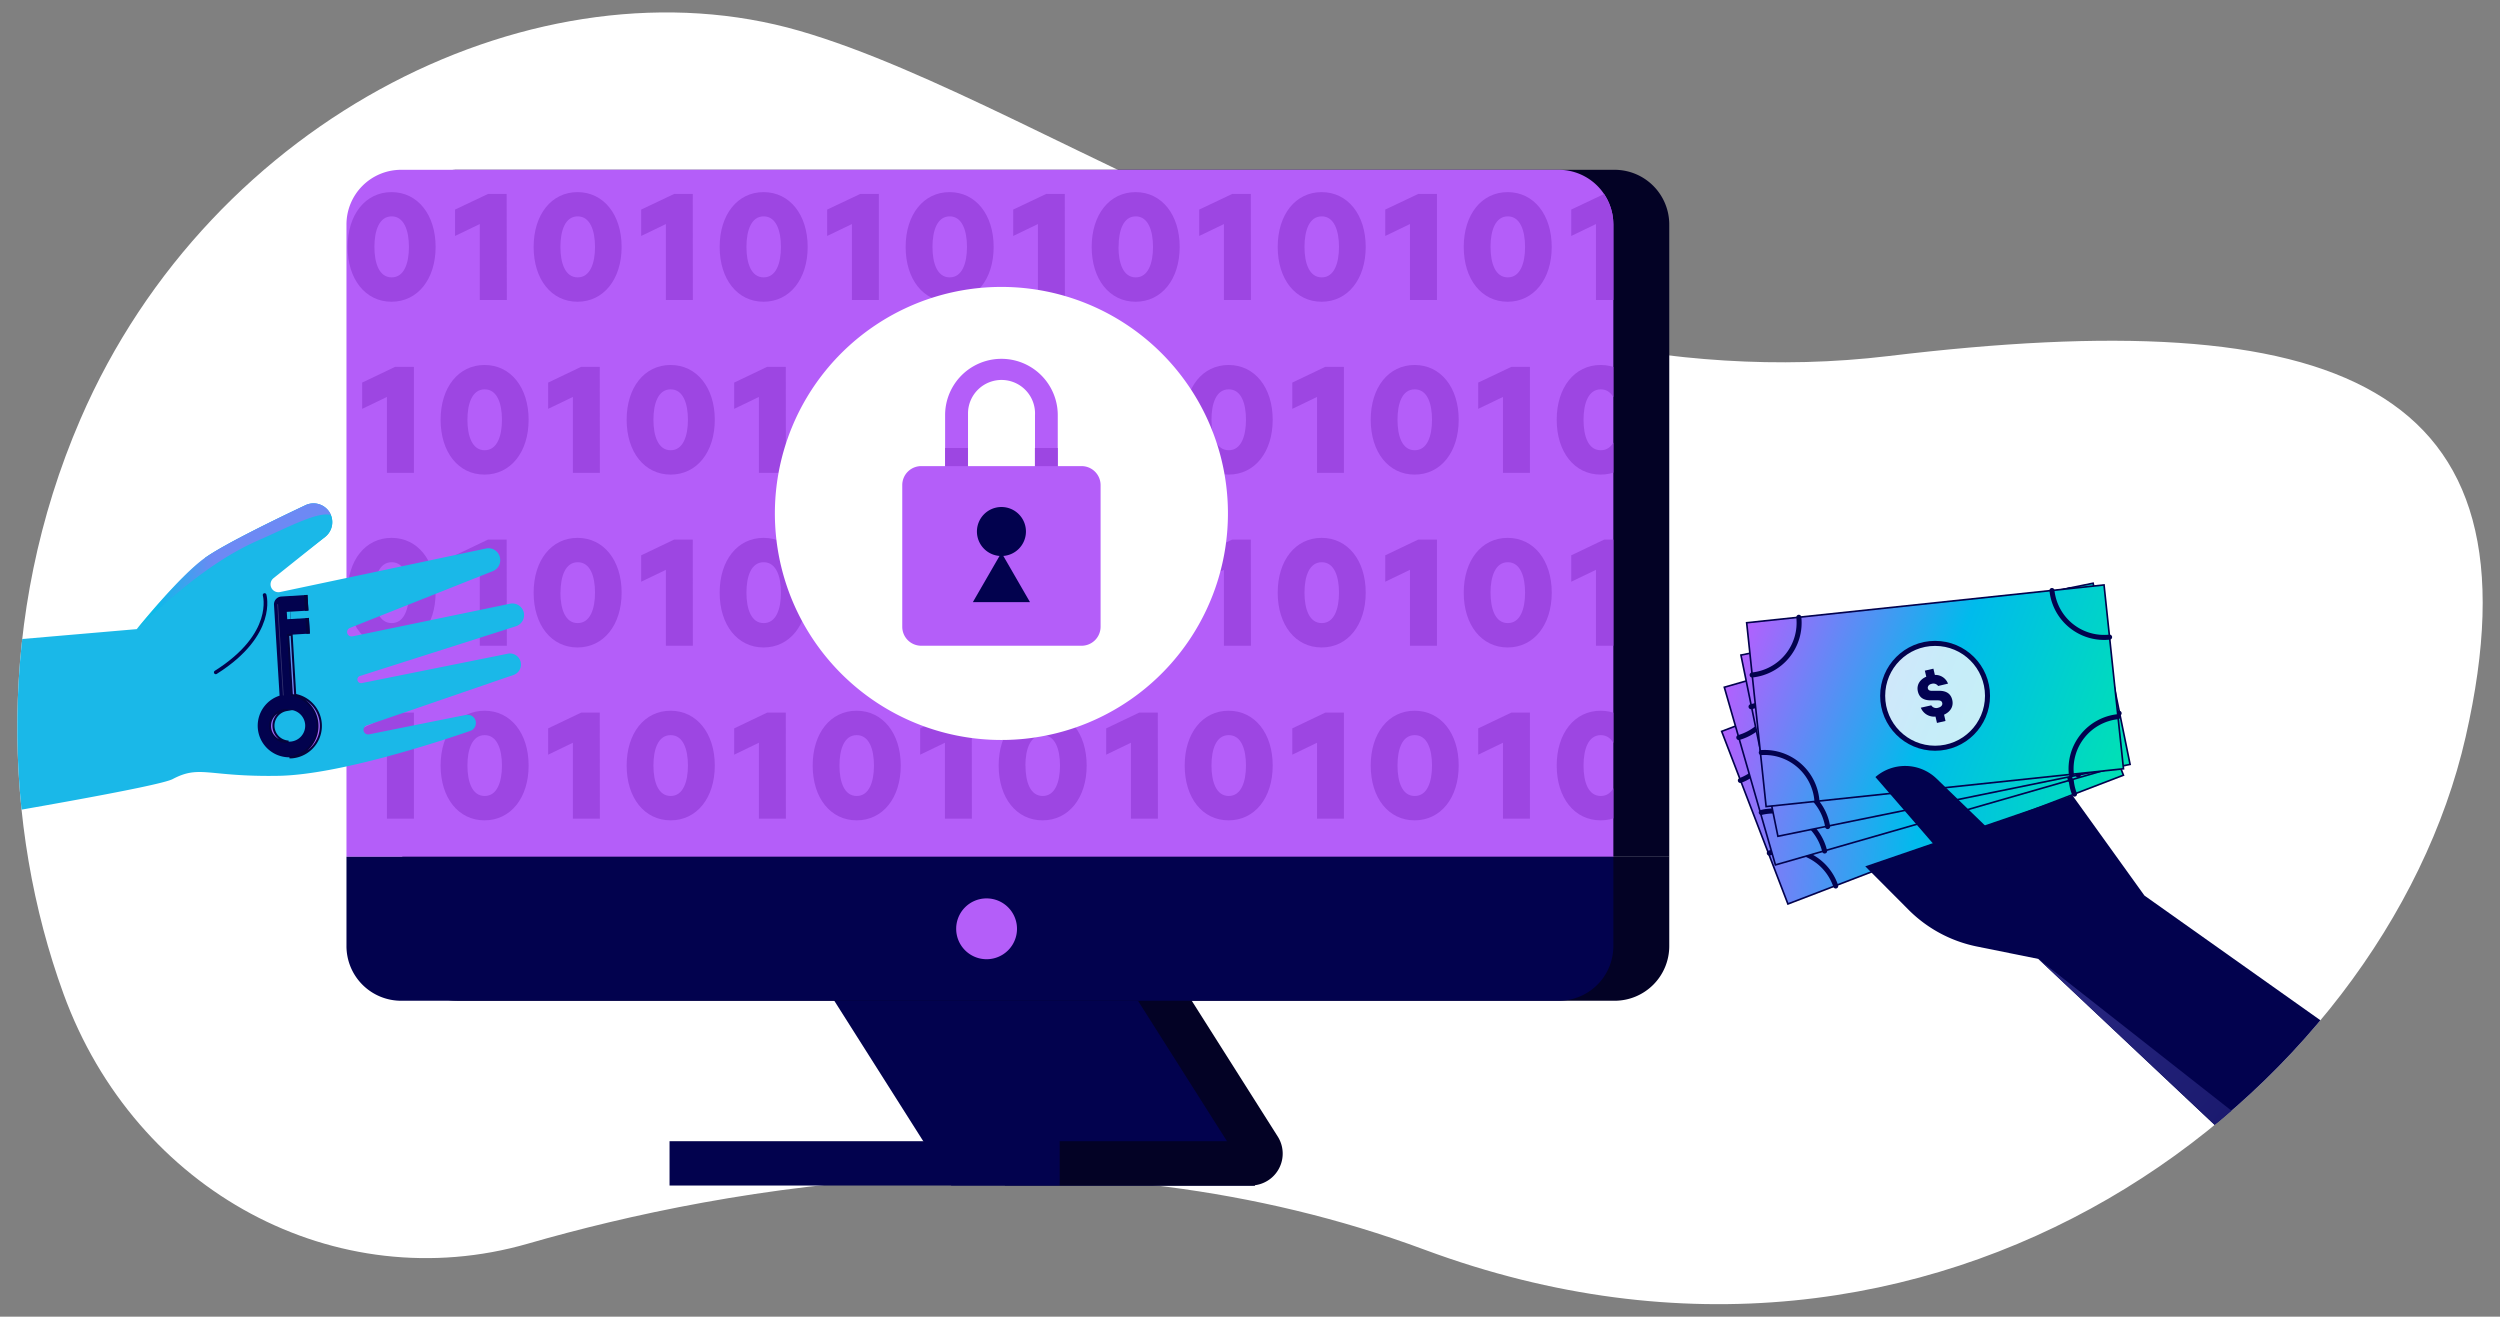 <?xml version="1.0" encoding="UTF-8"?> <svg xmlns="http://www.w3.org/2000/svg" xmlns:xlink="http://www.w3.org/1999/xlink" viewBox="0 0 1063 559.84"><rect x="0" y="0" width="1063" height="559.84" fill="#808080" stroke="none"/><defs><style>.cls-1,.cls-12,.cls-20,.cls-27{fill:none;}.cls-2{isolation:isolate;}.cls-3{fill:#fff;}.cls-4{clip-path:url(#clip-path);}.cls-5{fill:#030225;}.cls-6{fill:#02024e;}.cls-7{fill:#b45ef9;}.cls-8{clip-path:url(#clip-path-3);}.cls-9{fill:#9d46e2;}.cls-10{clip-path:url(#clip-path-5);}.cls-11,.cls-12,.cls-13,.cls-14,.cls-15,.cls-16,.cls-20{stroke:#02024e;}.cls-11,.cls-13,.cls-14,.cls-15,.cls-23,.cls-25,.cls-27{stroke-miterlimit:10;}.cls-11,.cls-13,.cls-14,.cls-15{stroke-width:0.71px;}.cls-11{fill:url(#linear-gradient);}.cls-12,.cls-16,.cls-20,.cls-27{stroke-linecap:round;}.cls-12,.cls-16,.cls-20{stroke-linejoin:round;}.cls-12,.cls-16{stroke-width:2.14px;}.cls-13{fill:url(#linear-gradient-2);}.cls-14{fill:url(#linear-gradient-3);}.cls-15{fill:url(#linear-gradient-4);}.cls-16{fill:#f7f9fc;fill-opacity:0.8;}.cls-17{fill:#020252;}.cls-18{fill:url(#linear-gradient-5);}.cls-19{fill:#1ab8e8;}.cls-20{stroke-width:1.56px;}.cls-21{opacity:0.5;fill:url(#linear-gradient-6);}.cls-22{mix-blend-mode:multiply;}.cls-23,.cls-25{stroke:#04033d;stroke-width:0.87px;}.cls-23{fill:url(#linear-gradient-7);}.cls-24{fill:#04033d;}.cls-25{fill:url(#linear-gradient-8);}.cls-26{fill:url(#linear-gradient-9);}.cls-27{stroke:#343370;stroke-width:0.33px;}</style><clipPath id="clip-path"><rect class="cls-1" x="147.32" y="72.25" width="562.45" height="431.83"></rect></clipPath><clipPath id="clip-path-3"><path class="cls-1" d="M170.39,72.2a23.25,23.25,0,0,0-23.06,23.25V364.32H686V95.49A23.25,23.25,0,0,0,663,72.2Z"></path></clipPath><clipPath id="clip-path-5"><path class="cls-1" d="M224.44,528.81c-81.35,23.45-166.8-22-197.46-106.29C1.23,351.76-1.93,261.79,34.19,178.25,90,49.09,229.55-18.82,339.93,13.11s273.6,161.06,463.19,138.27,279.86,10.52,245.26,162-223.16,299.46-442.64,218C459.67,477.1,308.86,504.48,224.44,528.81Z"></path></clipPath><linearGradient id="linear-gradient" x1="1088.74" y1="-381.28" x2="1263.92" y2="-291.76" gradientTransform="translate(-353.87 659.42)" gradientUnits="userSpaceOnUse"><stop offset="0" stop-color="#c059ff"></stop><stop offset="0.48" stop-color="#00bbec"></stop><stop offset="1" stop-color="#00e9a9"></stop></linearGradient><linearGradient id="linear-gradient-2" x1="1165.21" y1="-673.22" x2="1340.4" y2="-583.7" gradientTransform="translate(-430.34 939.87)" xlink:href="#linear-gradient"></linearGradient><linearGradient id="linear-gradient-3" x1="1217.14" y1="-941.14" x2="1392.33" y2="-851.61" gradientTransform="translate(-476.94 1200.81)" xlink:href="#linear-gradient"></linearGradient><linearGradient id="linear-gradient-4" x1="1244.92" y1="-1268.61" x2="1420.1" y2="-1179.09" gradientTransform="translate(-504.72 1522.26)" xlink:href="#linear-gradient"></linearGradient><linearGradient id="linear-gradient-5" x1="-139.7" y1="2991.65" x2="-139.7" y2="3239.58" gradientTransform="translate(-1238.11 -1685.99) rotate(-47.97)" gradientUnits="userSpaceOnUse"><stop offset="0" stop-color="#26257e"></stop><stop offset="1" stop-color="#02024e"></stop></linearGradient><linearGradient id="linear-gradient-6" x1="-6352.17" y1="1169.05" x2="-6237.75" y2="1169.05" gradientTransform="translate(-6010.28 2272.9) rotate(172.06)" gradientUnits="userSpaceOnUse"><stop offset="0.25" stop-color="#c059ff"></stop><stop offset="0.48" stop-color="#00bbec"></stop><stop offset="1" stop-color="#00e9a9"></stop></linearGradient><linearGradient id="linear-gradient-7" x1="-1600.3" y1="4324.34" x2="-1541.49" y2="4296.07" gradientTransform="translate(-3158.01 -2926.08) rotate(-65.6)" gradientUnits="userSpaceOnUse"><stop offset="0" stop-color="#b45ff9"></stop><stop offset="0.97" stop-color="#1bb9e8"></stop><stop offset="1" stop-color="#21e6ae"></stop></linearGradient><linearGradient id="linear-gradient-8" x1="-1595.56" y1="4334.2" x2="-1532.9" y2="4304.09" gradientTransform="translate(-3158.01 -2926.08) rotate(-65.6)" gradientUnits="userSpaceOnUse"><stop offset="0" stop-color="#b45ff9"></stop><stop offset="0.88" stop-color="#1bb9e8"></stop><stop offset="1" stop-color="#21e6ae"></stop></linearGradient><linearGradient id="linear-gradient-9" x1="-1598.1" y1="4328.93" x2="-1539.28" y2="4300.66" gradientTransform="translate(-2955.73 -3121.84) rotate(-62.07)" gradientUnits="userSpaceOnUse"><stop offset="0" stop-color="#b45ff9"></stop><stop offset="0.87" stop-color="#1bb9e8"></stop><stop offset="1" stop-color="#21e6ae"></stop></linearGradient></defs><g class="cls-2"><g id="Layer_9" data-name="Layer 9"><g id="Artwork_140" data-name="Artwork 140"><path class="cls-3" d="M224.44,528.81c-81.35,23.45-166.8-22-197.46-106.29C1.23,351.76-1.93,261.79,34.19,178.25,90,49.09,229.55-18.82,339.93,13.11s273.6,161.06,463.19,138.27,279.86,10.52,245.26,162-223.16,299.46-442.64,218C459.67,477.1,308.86,504.48,224.44,528.81Z"></path></g><g id="Artwork_597" data-name="Artwork 597"><g class="cls-4"><g class="cls-4"><path class="cls-5" d="M427.36,504.07H531.83a13.56,13.56,0,0,0,11.46-20.83L468,364.37H338.86Z"></path><polygon class="cls-6" points="404.5 504.07 533.64 504.07 445.15 364.4 316.02 364.4 404.5 504.07"></polygon><path class="cls-5" d="M171.08,364.32H709.77V95.49a23.25,23.25,0,0,0-23.2-23.29H194.32a23.24,23.24,0,0,0-23.24,23.25Z"></path><path class="cls-5" d="M194.32,425.52H686.51a23.24,23.24,0,0,0,23.26-23.23v-38H171.08v37.95a23.24,23.24,0,0,0,23.24,23.25"></path><path class="cls-7" d="M147.32,364.32H686V95.49a23.25,23.25,0,0,0-23.2-23.29H170.56a23.24,23.24,0,0,0-23.24,23.25Z"></path><path class="cls-6" d="M170.56,425.52h492.2A23.25,23.25,0,0,0,686,402.27h0V364.32H147.32v37.95a23.24,23.24,0,0,0,23.24,23.25"></path><path class="cls-7" d="M406.57,394.92A12.93,12.93,0,1,0,419.5,382h0a12.91,12.91,0,0,0-12.93,12.9v0"></path><rect class="cls-5" x="450.47" y="485.25" width="83.15" height="18.83"></rect><rect class="cls-6" x="284.69" y="485.25" width="165.78" height="18.83"></rect></g><g class="cls-8"><path class="cls-9" d="M108.27,31.48c0-13.75,7.57-23.31,18.66-23.31s18.74,9.56,18.74,23.31-7.57,23.3-18.74,23.3S108.27,45.23,108.27,31.48Zm11.38,0c0,7,2.06,12.94,7.34,12.94s7.34-6,7.34-12.94S132.28,18.53,127,18.53s-7.34,6-7.34,13Z"></path><path class="cls-9" d="M176,54.05H164.52V21.76L154,26.71V15.6l14-6.69H176Z"></path><path class="cls-9" d="M187.35,31.48c0-13.75,7.57-23.31,18.68-23.31s18.74,9.56,18.74,23.31-7.64,23.3-18.74,23.3S187.35,45.23,187.35,31.48Zm11.4,0c0,7,2.06,12.94,7.34,12.94s7.34-6,7.34-12.94-2.07-12.95-7.34-12.95S198.75,24.49,198.75,31.48Z"></path><path class="cls-9" d="M255.06,54.05H243.59V21.76l-10.51,4.95V15.6l14-6.69h7.94Z"></path><path class="cls-9" d="M266.45,31.48c0-13.75,7.57-23.31,18.67-23.31s18.81,9.56,18.81,23.31-7.65,23.3-18.76,23.3S266.45,45.23,266.45,31.48Zm11.39,0c0,7,2.07,12.94,7.33,12.94s7.34-6,7.34-12.94-2.05-12.95-7.34-12.95S277.84,24.49,277.84,31.48Z"></path><path class="cls-9" d="M334.15,54.05H322.68V21.76l-10.5,4.95V15.6l14-6.69h7.94Z"></path><path class="cls-9" d="M345.55,31.48c0-13.75,7.57-23.31,18.66-23.31S383,17.73,383,31.48s-7.64,23.3-18.74,23.3S345.55,45.23,345.55,31.48Zm11.39,0c0,7,2.05,12.94,7.33,12.94s7.34-6,7.34-12.94-2.05-12.95-7.34-12.95S356.94,24.49,356.94,31.48Z"></path><path class="cls-9" d="M413.24,54.05H401.78V21.76l-10.52,4.95V15.6l14-6.69h7.94Z"></path><path class="cls-9" d="M424.63,31.48c0-13.75,7.57-23.31,18.68-23.31s18.74,9.56,18.74,23.31-7.64,23.3-18.71,23.3S424.63,45.23,424.63,31.48Zm11.4,0c0,7,2.06,12.94,7.34,12.94s7.34-6,7.34-12.94-2.07-12.95-7.34-12.95-7.36,6-7.36,13Z"></path><path class="cls-9" d="M492.34,54.05H480.87V21.76l-10.51,4.95V15.6l14.07-6.69h7.94Z"></path><path class="cls-9" d="M503.73,31.48c0-13.75,7.57-23.31,18.67-23.31s18.75,9.56,18.75,23.31-7.64,23.3-18.75,23.3S503.73,45.23,503.73,31.48Zm11.39,0c0,7,2.07,12.94,7.34,12.94s7.33-6,7.33-12.94-2-12.95-7.33-12.95-7.34,6-7.34,13Z"></path><path class="cls-9" d="M571.43,54.05H560V21.76l-10.51,4.95V15.6l14-6.69h7.94Z"></path><path class="cls-9" d="M582.83,31.48c0-13.75,7.57-23.31,18.67-23.31s18.74,9.56,18.74,23.31-7.65,23.3-18.74,23.3S582.83,45.23,582.83,31.48Zm11.39,0c0,7,2,12.94,7.33,12.94s7.34-6,7.34-12.94-2-12.95-7.34-12.95S594.22,24.49,594.22,31.48Z"></path><path class="cls-9" d="M650.53,54.05H639.06V21.76l-10.52,4.95V15.6l14.05-6.69h7.94Z"></path><path class="cls-9" d="M661.91,31.48c0-13.75,7.58-23.31,18.68-23.31s18.74,9.56,18.74,23.31-7.64,23.3-18.74,23.3S661.91,45.23,661.91,31.48Zm11.41,0c0,7,2,12.94,7.33,12.94s7.34-6,7.34-12.94-2.07-12.95-7.34-12.95S673.32,24.49,673.32,31.48Z"></path><path class="cls-9" d="M729.62,54.05H718.15V21.76l-10.51,4.95V15.6l14-6.69h7.94Z"></path><path class="cls-9" d="M741,31.48c0-13.75,7.57-23.31,18.67-23.31s18.75,9.56,18.75,23.31-7.64,23.3-18.75,23.3S741,45.23,741,31.48Zm11.39,0c0,7,2.07,12.94,7.34,12.94s7.33-6,7.33-12.94S765,18.53,759.74,18.53s-7.34,6-7.34,13Z"></path><path class="cls-9" d="M136.41,127.56H124.89V95.27l-10.52,5.06V89.11l14.1-6.64h7.94Z"></path><path class="cls-9" d="M147.8,105c0-13.75,7.57-23.31,18.68-23.31s18.74,9.6,18.74,23.31-7.64,23.3-18.74,23.3S147.8,118.74,147.8,105Zm11.4,0c0,7,2.06,12.94,7.34,12.94s7.34-6,7.34-12.94S171.81,92,166.54,92,159.2,98,159.2,105Z"></path><path class="cls-9" d="M215.51,127.56H204V95.27l-10.51,5.06V89.11l14-6.64h7.94Z"></path><path class="cls-9" d="M226.9,105c0-13.75,7.57-23.31,18.67-23.31s18.74,9.6,18.74,23.31-7.65,23.3-18.76,23.3S226.9,118.74,226.9,105Zm11.39,0c0,7,2.07,12.94,7.34,12.94S253,112,253,105,250.91,92,245.63,92s-7.34,6-7.34,12.95Z"></path><path class="cls-9" d="M294.6,127.56H283.13V95.27l-10.5,5.06V89.11l14-6.64h7.94Z"></path><path class="cls-9" d="M306,105c0-13.75,7.57-23.31,18.67-23.31s18.75,9.6,18.75,23.31-7.65,23.3-18.75,23.3S306,118.74,306,105Zm11.39,0c0,7,2.05,12.94,7.33,12.94s7.34-6,7.34-12.94S330,92,324.72,92,317.39,98,317.39,105Z"></path><path class="cls-9" d="M373.69,127.56H362.23V95.27l-10.52,5.06V89.11l14.05-6.64h7.93Z"></path><path class="cls-9" d="M385.08,105c0-13.75,7.58-23.31,18.68-23.31S422.5,91.28,422.5,105s-7.64,23.3-18.78,23.3S385.08,118.74,385.08,105Zm11.41,0c0,7,2.05,12.94,7.33,12.94s7.34-6,7.34-12.94S409.11,92,403.82,92,396.49,98,396.49,105Z"></path><path class="cls-9" d="M452.79,127.56H441.32V95.27l-10.51,5.06V89.11l14-6.64h7.94Z"></path><path class="cls-9" d="M464.18,105c0-13.75,7.57-23.31,18.68-23.31S501.6,91.28,501.6,105s-7.64,23.3-18.74,23.3S464.18,118.74,464.18,105Zm11.4,0c0,7,2.06,12.94,7.34,12.94s7.34-6,7.34-12.94S488.2,92,482.92,92s-7.29,6-7.29,12.95Z"></path><path class="cls-9" d="M531.89,127.56H520.42V95.27l-10.51,5.06V89.11l14-6.64h7.94Z"></path><path class="cls-9" d="M543.28,105c0-13.75,7.57-23.31,18.67-23.31S580.7,91.28,580.7,105s-7.64,23.3-18.75,23.3S543.28,118.74,543.28,105Zm11.39,0c0,7,2.07,12.94,7.34,12.94s7.33-6,7.33-12.94S567.29,92,562,92,554.67,98,554.67,105Z"></path><path class="cls-9" d="M611,127.56H599.51V95.27L589,100.33V89.11l14-6.64H611Z"></path><path class="cls-9" d="M622.38,105c0-13.75,7.57-23.31,18.68-23.31s18.73,9.6,18.73,23.31-7.65,23.3-18.74,23.3S622.38,118.74,622.38,105Zm11.4,0c0,7,2.06,12.94,7.34,12.94s7.34-6,7.34-12.94S646.39,92,641.12,92s-7.35,6-7.35,12.95Z"></path><path class="cls-9" d="M690.07,127.56H678.6V95.27l-10.51,5.06V89.11l14-6.64h7.93Z"></path><path class="cls-9" d="M701.46,105c0-13.75,7.57-23.31,18.67-23.31s18.75,9.6,18.75,23.31-7.64,23.3-18.75,23.3S701.46,118.74,701.46,105Zm11.39,0c0,7,2.07,12.94,7.34,12.94s7.34-6,7.34-12.94S725.47,92,720.19,92,712.85,98,712.85,105Z"></path><path class="cls-9" d="M769.13,127.56H757.65V95.27l-10.5,5.06V89.11l14.08-6.64h7.9Z"></path><path class="cls-9" d="M108.27,178.49c0-13.75,7.57-23.3,18.66-23.3s18.74,9.55,18.74,23.3S138,201.8,126.93,201.8,108.27,192.24,108.27,178.49Zm11.38,0c0,7,2.06,12.95,7.34,12.95s7.34-6,7.34-12.95-2.05-12.94-7.34-12.94-7.34,6-7.34,12.94Z"></path><path class="cls-9" d="M176,201.06H164.52V168.78L154,173.84V162.67l14-6.69H176Z"></path><path class="cls-9" d="M187.35,178.49c0-13.75,7.57-23.3,18.68-23.3s18.74,9.55,18.74,23.3S217.13,201.8,206,201.8,187.35,192.24,187.35,178.49Zm11.4,0c0,7,2.06,12.95,7.34,12.95s7.34-6,7.34-12.95-2.07-12.94-7.34-12.94S198.75,171.51,198.75,178.49Z"></path><path class="cls-9" d="M255.06,201.06H243.59V168.78l-10.51,5.06V162.67l14-6.69h7.94Z"></path><path class="cls-9" d="M266.45,178.49c0-13.75,7.57-23.3,18.67-23.3s18.81,9.55,18.81,23.3-7.65,23.31-18.76,23.31S266.45,192.24,266.45,178.49Zm11.39,0c0,7,2.07,12.95,7.33,12.95s7.34-6,7.34-12.95-2.05-12.94-7.34-12.94S277.84,171.51,277.84,178.49Z"></path><path class="cls-9" d="M334.15,201.06H322.68V168.78l-10.5,5.06V162.67l14-6.69h7.94Z"></path><path class="cls-9" d="M345.55,178.49c0-13.75,7.57-23.3,18.66-23.3S383,164.74,383,178.49s-7.64,23.31-18.74,23.31S345.55,192.24,345.55,178.49Zm11.39,0c0,7,2.05,12.95,7.33,12.95s7.34-6,7.34-12.95-2.05-12.94-7.34-12.94S356.94,171.51,356.94,178.49Z"></path><path class="cls-9" d="M413.24,201.06H401.78V168.78l-10.52,5.06V162.67l14-6.69h7.94Z"></path><path class="cls-9" d="M424.63,178.49c0-13.75,7.57-23.3,18.68-23.3s18.74,9.55,18.74,23.3-7.64,23.31-18.74,23.31S424.63,192.24,424.63,178.49Zm11.4,0c0,7,2.06,12.95,7.34,12.95s7.34-6,7.34-12.95-2.07-12.94-7.34-12.94-7.36,6-7.36,12.94Z"></path><path class="cls-9" d="M492.34,201.06H480.87V168.78l-10.51,5.06V162.67l14-6.69h7.94Z"></path><path class="cls-9" d="M503.73,178.49c0-13.75,7.57-23.3,18.67-23.3s18.75,9.55,18.75,23.3-7.64,23.31-18.75,23.31S503.73,192.24,503.73,178.49Zm11.39,0c0,7,2.07,12.95,7.34,12.95s7.33-6,7.33-12.95-2-12.94-7.33-12.94-7.34,6-7.34,12.94Z"></path><path class="cls-9" d="M571.43,201.06H560V168.78l-10.51,5.06V162.67l14-6.69h7.94Z"></path><path class="cls-9" d="M582.83,178.49c0-13.75,7.57-23.3,18.67-23.3s18.74,9.55,18.74,23.3-7.65,23.31-18.74,23.31S582.83,192.24,582.83,178.49Zm11.39,0c0,7,2,12.95,7.33,12.95s7.34-6,7.34-12.95-2-12.94-7.34-12.94S594.22,171.51,594.22,178.49Z"></path><path class="cls-9" d="M650.53,201.06H639.06V168.78l-10.52,5.06V162.67L642.59,156h7.94Z"></path><path class="cls-9" d="M661.91,178.49c0-13.75,7.58-23.3,18.68-23.3s18.74,9.55,18.74,23.3-7.64,23.31-18.74,23.31S661.91,192.24,661.91,178.49Zm11.41,0c0,7,2,12.95,7.33,12.95s7.34-6,7.34-12.95-2.07-12.94-7.34-12.94S673.32,171.51,673.32,178.49Z"></path><path class="cls-9" d="M729.62,201.06H718.15V168.78l-10.51,5.06V162.67l14-6.69h7.94Z"></path><path class="cls-9" d="M741,178.49c0-13.75,7.57-23.3,18.67-23.3s18.75,9.55,18.75,23.3-7.64,23.31-18.75,23.31S741,192.24,741,178.49Zm11.39,0c0,7,2.07,12.95,7.34,12.95s7.33-6,7.33-12.95-2.05-12.94-7.33-12.94-7.34,6-7.34,12.94Z"></path><path class="cls-9" d="M136.41,274.57H124.89V242.29l-10.52,5.06V236.12l14-6.69h7.93Z"></path><path class="cls-9" d="M147.8,252c0-13.75,7.57-23.3,18.68-23.3s18.74,9.55,18.74,23.3-7.64,23.3-18.74,23.3S147.8,265.75,147.8,252Zm11.4,0c0,7,2.06,12.94,7.34,12.94s7.34-5.95,7.34-12.94-2.07-12.94-7.34-12.94-7.34,6-7.34,12.94Z"></path><path class="cls-9" d="M215.51,274.57H204V242.29l-10.51,5.06V236.12l14-6.69h7.94Z"></path><path class="cls-9" d="M226.9,252c0-13.75,7.57-23.3,18.67-23.3s18.74,9.55,18.74,23.3-7.65,23.3-18.76,23.3S226.9,265.75,226.9,252Zm11.39,0c0,7,2.07,12.94,7.34,12.94S253,259,253,252s-2.05-12.94-7.33-12.94-7.34,6-7.34,12.94Z"></path><path class="cls-9" d="M294.6,274.57H283.13V242.29l-10.5,5.06V236.12l14-6.69h7.94Z"></path><path class="cls-9" d="M306,252c0-13.75,7.57-23.3,18.67-23.3s18.75,9.55,18.75,23.3-7.65,23.3-18.75,23.3S306,265.75,306,252Zm11.39,0c0,7,2.05,12.94,7.33,12.94s7.34-5.95,7.34-12.94-2.05-12.94-7.34-12.94S317.39,245,317.39,252Z"></path><path class="cls-9" d="M373.69,274.57H362.23V242.29l-10.52,5.06V236.12l14.05-6.69h7.93Z"></path><path class="cls-9" d="M385.08,252c0-13.75,7.58-23.3,18.68-23.3s18.74,9.55,18.74,23.3-7.64,23.3-18.78,23.3S385.08,265.75,385.08,252Zm11.41,0c0,7,2.05,12.94,7.33,12.94s7.34-5.95,7.34-12.94-2.05-12.94-7.34-12.94S396.49,245,396.49,252Z"></path><path class="cls-9" d="M452.79,274.57H441.32V242.29l-10.51,5.06V236.12l14-6.69h7.94Z"></path><path class="cls-9" d="M464.18,252c0-13.75,7.57-23.3,18.68-23.3s18.74,9.55,18.74,23.3-7.64,23.3-18.74,23.3S464.18,265.75,464.18,252Zm11.4,0c0,7,2.06,12.94,7.34,12.94s7.34-5.95,7.34-12.94-2.06-12.94-7.34-12.94-7.29,6-7.29,12.94Z"></path><path class="cls-9" d="M531.89,274.57H520.42V242.29l-10.51,5.06V236.12l14-6.69h7.94Z"></path><path class="cls-9" d="M543.28,252c0-13.75,7.57-23.3,18.67-23.3s18.75,9.55,18.75,23.3-7.64,23.3-18.75,23.3S543.28,265.75,543.28,252Zm11.39,0c0,7,2.07,12.94,7.34,12.94s7.33-5.95,7.33-12.94-2.05-12.94-7.33-12.94S554.67,245,554.67,252Z"></path><path class="cls-9" d="M611,274.57H599.51V242.29L589,247.35V236.12l14-6.69H611Z"></path><path class="cls-9" d="M622.38,252c0-13.75,7.57-23.3,18.68-23.3s18.74,9.55,18.74,23.3-7.65,23.3-18.74,23.3S622.38,265.75,622.38,252Zm11.4,0c0,7,2.06,12.94,7.34,12.94s7.34-5.95,7.34-12.94-2.07-12.94-7.34-12.94-7.35,6-7.35,12.94Z"></path><path class="cls-9" d="M690.07,274.57H678.6V242.29l-10.51,5.06V236.12l14-6.69h7.93Z"></path><path class="cls-9" d="M701.46,252c0-13.75,7.57-23.3,18.67-23.3s18.75,9.55,18.75,23.3-7.64,23.3-18.75,23.3S701.46,265.75,701.46,252Zm11.39,0c0,7,2.07,12.94,7.34,12.94s7.34-5.95,7.34-12.94-2.06-12.94-7.34-12.94S712.85,245,712.85,252Z"></path><path class="cls-9" d="M769.13,274.57H757.65V242.29l-10.5,5.06V236.12l14-6.69h7.94Z"></path><path class="cls-9" d="M108.27,325.51c0-13.75,7.57-23.31,18.66-23.31s18.74,9.56,18.74,23.31-7.64,23.3-18.74,23.3S108.27,339.29,108.27,325.51Zm11.38,0c0,7,2.06,12.94,7.34,12.94s7.34-6,7.34-12.94-2.05-12.93-7.34-12.93-7.34,5.94-7.34,12.93Z"></path><path class="cls-9" d="M176,348.09H164.52V315.81L154,320.89V309.7l14-6.69H176Z"></path><path class="cls-9" d="M187.35,325.51c0-13.75,7.57-23.31,18.68-23.31s18.74,9.56,18.74,23.31-7.64,23.3-18.74,23.3S187.35,339.29,187.35,325.51Zm11.4,0c0,7,2.06,12.94,7.34,12.94s7.34-6,7.34-12.94-2.07-12.93-7.34-12.93S198.75,318.52,198.75,325.51Z"></path><path class="cls-9" d="M255.06,348.09H243.59V315.81l-10.51,5.08V309.7l14-6.69h7.94Z"></path><path class="cls-9" d="M266.45,325.51c0-13.75,7.57-23.31,18.67-23.31s18.81,9.56,18.81,23.31-7.65,23.3-18.76,23.3S266.45,339.29,266.45,325.51Zm11.39,0c0,7,2.07,12.94,7.33,12.94s7.34-6,7.34-12.94-2.05-12.93-7.34-12.93S277.84,318.52,277.84,325.51Z"></path><path class="cls-9" d="M334.15,348.09H322.68V315.81l-10.5,5.08V309.7l14-6.69h7.94Z"></path><path class="cls-9" d="M345.55,325.51c0-13.75,7.57-23.31,18.66-23.31S383,311.76,383,325.51s-7.64,23.3-18.74,23.3S345.55,339.29,345.55,325.51Zm11.39,0c0,7,2.05,12.94,7.33,12.94s7.34-6,7.34-12.94-2.05-12.93-7.34-12.93S356.94,318.52,356.94,325.51Z"></path><path class="cls-9" d="M413.24,348.09H401.78V315.81l-10.52,5.08V309.7l14-6.69h7.94Z"></path><path class="cls-9" d="M424.63,325.51c0-13.75,7.57-23.31,18.68-23.31s18.74,9.56,18.74,23.31-7.64,23.3-18.74,23.3S424.63,339.29,424.63,325.51Zm11.4,0c0,7,2.06,12.94,7.34,12.94s7.34-6,7.34-12.94-2.07-12.93-7.34-12.93S436,318.52,436,325.51Z"></path><path class="cls-9" d="M492.34,348.09H480.87V315.81l-10.51,5.08V309.7l14-6.69h7.94Z"></path><path class="cls-9" d="M503.73,325.51c0-13.75,7.57-23.31,18.67-23.31s18.75,9.56,18.75,23.31-7.64,23.3-18.75,23.3S503.73,339.29,503.73,325.51Zm11.39,0c0,7,2.07,12.94,7.34,12.94s7.33-6,7.33-12.94-2-12.93-7.33-12.93-7.34,5.94-7.34,12.93Z"></path><path class="cls-9" d="M571.43,348.09H560V315.81l-10.51,5.08V309.7l14-6.69h7.94Z"></path><path class="cls-9" d="M582.83,325.51c0-13.75,7.57-23.31,18.67-23.31s18.74,9.56,18.74,23.31-7.65,23.3-18.74,23.3S582.83,339.29,582.83,325.51Zm11.39,0c0,7,2,12.94,7.33,12.94s7.34-6,7.34-12.94-2-12.93-7.34-12.93S594.22,318.52,594.22,325.51Z"></path><path class="cls-9" d="M650.53,348.09H639.06V315.81l-10.52,5.08V309.7L642.59,303h7.94Z"></path><path class="cls-9" d="M661.91,325.51c0-13.75,7.58-23.31,18.68-23.31s18.74,9.56,18.74,23.31-7.64,23.3-18.74,23.3S661.91,339.29,661.91,325.51Zm11.41,0c0,7,2,12.94,7.33,12.94s7.34-6,7.34-12.94-2.07-12.93-7.34-12.93S673.32,318.52,673.32,325.51Z"></path><path class="cls-9" d="M729.62,348.09H718.15V315.81l-10.51,5.08V309.7l14-6.69h7.94Z"></path><path class="cls-9" d="M741,325.51c0-13.75,7.57-23.31,18.67-23.31s18.75,9.56,18.75,23.31-7.64,23.3-18.75,23.3S741,339.29,741,325.51Zm11.39,0c0,7,2.07,12.94,7.34,12.94s7.33-6,7.33-12.94-2.05-12.93-7.33-12.93-7.34,5.94-7.34,12.93Z"></path><path class="cls-9" d="M136.41,421.59H124.89V389.18l-10.52,5.08V383.08l14-6.69h7.93Z"></path><path class="cls-9" d="M147.8,399c0-13.75,7.57-23.31,18.68-23.31s18.74,9.56,18.74,23.31-7.64,23.3-18.74,23.3S147.8,412.77,147.8,399Zm11.4,0c0,7,2.06,12.94,7.34,12.94s7.34-6,7.34-12.94-2.07-12.93-7.34-12.93S159.2,392,159.2,399Z"></path><path class="cls-9" d="M215.51,421.59H204V389.18l-10.51,5.08V383.08l14-6.69h7.94Z"></path><path class="cls-9" d="M226.9,399c0-13.75,7.57-23.31,18.67-23.31s18.74,9.56,18.74,23.31-7.65,23.3-18.76,23.3S226.9,412.77,226.9,399Zm11.39,0c0,7,2.07,12.94,7.34,12.94S253,406,253,399s-2.05-12.93-7.33-12.93S238.29,392,238.29,399Z"></path><path class="cls-9" d="M294.6,421.59H283.13V389.18l-10.5,5.08V383.08l14-6.69h7.94Z"></path><path class="cls-9" d="M306,399c0-13.75,7.57-23.31,18.67-23.31s18.75,9.56,18.75,23.31-7.65,23.3-18.75,23.3S306,412.77,306,399Zm11.39,0c0,7,2.05,12.94,7.33,12.94s7.34-6,7.34-12.94-2.05-12.93-7.34-12.93S317.39,392,317.39,399Z"></path><path class="cls-9" d="M373.69,421.59H362.23V389.18l-10.52,5.08V383.08l14.05-6.69h7.93Z"></path><path class="cls-9" d="M385.08,399c0-13.75,7.58-23.31,18.68-23.31S422.5,385.27,422.5,399s-7.64,23.3-18.74,23.3S385.08,412.77,385.08,399Zm11.41,0c0,7,2.05,12.94,7.33,12.94s7.34-6,7.34-12.94-2.05-12.93-7.34-12.93S396.49,392,396.49,399Z"></path><path class="cls-9" d="M452.79,421.59H441.32V389.18l-10.51,5.08V383.08l14-6.69h7.94Z"></path><path class="cls-9" d="M464.18,399c0-13.75,7.57-23.31,18.68-23.31S501.6,385.27,501.6,399s-7.64,23.3-18.74,23.3S464.18,412.77,464.18,399Zm11.4,0c0,7,2.06,12.94,7.34,12.94s7.34-6,7.34-12.94-2.06-12.93-7.34-12.93S475.63,392,475.63,399Z"></path><path class="cls-9" d="M531.89,421.59H520.42V389.18l-10.51,5.08V383.08l14-6.69h7.94Z"></path><path class="cls-9" d="M543.28,399c0-13.75,7.57-23.31,18.67-23.31S580.7,385.27,580.7,399s-7.64,23.3-18.75,23.3S543.28,412.77,543.28,399Zm11.39,0c0,7,2.07,12.94,7.34,12.94s7.33-6,7.33-12.94-2.05-12.93-7.33-12.93S554.67,392,554.67,399Z"></path><path class="cls-9" d="M611,421.59H599.51V389.18L589,394.26V383.08l14-6.69H611Z"></path><path class="cls-9" d="M622.38,399c0-13.75,7.57-23.31,18.68-23.31S659.8,385.27,659.8,399s-7.65,23.3-18.74,23.3S622.38,412.77,622.38,399Zm11.4,0c0,7,2.06,12.94,7.34,12.94s7.34-6,7.34-12.94-2.07-12.93-7.34-12.93S633.77,392,633.77,399Z"></path><path class="cls-9" d="M690.07,421.59H678.6V389.18l-10.51,5.08V383.08l14-6.69h7.93Z"></path><path class="cls-9" d="M701.46,399c0-13.75,7.57-23.31,18.67-23.31s18.75,9.56,18.75,23.31-7.64,23.3-18.75,23.3S701.46,412.77,701.46,399Zm11.39,0c0,7,2.07,12.94,7.34,12.94s7.34-6,7.34-12.94-2.06-12.93-7.34-12.93S712.85,392,712.85,399Z"></path><path class="cls-9" d="M769.13,421.59H757.65V389.18l-10.5,5.08V383.08l14-6.69h7.94Z"></path></g><g class="cls-4"><path class="cls-3" d="M522.12,218.28A96.32,96.32,0,1,1,425.81,122a96.31,96.31,0,0,1,96.31,96.32h0"></path><path class="cls-7" d="M449.76,212.52h-47.9v-36a23.95,23.95,0,1,1,47.9,0Zm-38.16-9.7h28.48V176.54a14.25,14.25,0,1,0-28.48-.91c0,.3,0,.61,0,.91Z"></path><polygon class="cls-9" points="440.04 190.48 440.04 202.82 411.56 202.82 411.56 190.48 401.86 190.48 401.86 212.53 449.76 212.53 449.76 190.48 440.04 190.48"></polygon><path class="cls-7" d="M459.88,274.57H391.72a8.07,8.07,0,0,1-8.08-8.07h0V206.26a8.07,8.07,0,0,1,8.08-8.07h68.16a8.09,8.09,0,0,1,8.09,8.07V266.5a8.09,8.09,0,0,1-8.09,8.07"></path><path class="cls-6" d="M436.23,226a10.42,10.42,0,1,1-10.42-10.42h0a10.41,10.41,0,0,1,10.42,10.39v0"></path><polygon class="cls-6" points="425.81 234.99 413.65 256.04 437.96 256.04 425.81 234.99"></polygon></g></g></g><g class="cls-10"><rect class="cls-11" x="741.07" y="281.04" width="152.8" height="78.61" transform="translate(-60.51 314.18) rotate(-21)"></rect><circle class="cls-12" cx="817.47" cy="320.35" r="22.29"></circle><path class="cls-12" d="M752.87,303A22.3,22.3,0,0,1,740,331.85"></path><path class="cls-12" d="M752.3,362.73a22.29,22.29,0,0,1,28.25,14"></path><path class="cls-12" d="M882.7,277.09a22.29,22.29,0,0,1-28.8-12.83"></path><path class="cls-12" d="M882.07,337.66a22.3,22.3,0,0,1,12.82-28.81"></path><rect class="cls-13" x="741.07" y="269.54" width="152.8" height="78.61" transform="translate(-53.53 238.07) rotate(-16.05)"></rect><circle class="cls-12" cx="817.47" cy="308.85" r="22.29"></circle><path class="cls-12" d="M754.61,286a22.31,22.31,0,0,1-15.27,27.59"></path><path class="cls-12" d="M748.89,345.46a22.29,22.29,0,0,1,26.94,16.39"></path><path class="cls-12" d="M886.19,271.38a22.3,22.3,0,0,1-27.59-15.26"></path><path class="cls-12" d="M880.34,331.66a22.29,22.29,0,0,1,15.25-27.59"></path><rect class="cls-14" x="746.39" y="262.57" width="152.8" height="78.61" transform="matrix(0.98, -0.2, 0.2, 0.98, -43.73, 170.5)"></rect><circle class="cls-12" cx="822.8" cy="301.88" r="22.29"></circle><path class="cls-12" d="M761.93,274.18a22.3,22.3,0,0,1-17.39,26.3"></path><path class="cls-12" d="M751.54,333a22.31,22.31,0,0,1,25.57,18.46"></path><path class="cls-12" d="M894.26,270a22.3,22.3,0,0,1-26.3-17.4"></path><path class="cls-12" d="M883.67,329.58a22.29,22.29,0,0,1,17.38-26.3"></path><rect class="cls-15" x="746.39" y="256.55" width="152.8" height="78.61" transform="translate(-26.56 88.2) rotate(-6.04)"></rect><circle class="cls-16" cx="822.8" cy="295.86" r="22.29"></circle><path class="cls-12" d="M764.86,262.46A22.3,22.3,0,0,1,745,287"></path><path class="cls-12" d="M748.9,320a22.3,22.3,0,0,1,23.68,20.83"></path><path class="cls-12" d="M897,270.91a22.3,22.3,0,0,1-24.51-19.83"></path><path class="cls-12" d="M880.74,329.25a22.3,22.3,0,0,1,19.82-24.52"></path><path class="cls-17" d="M821.33,290.77a2.48,2.48,0,0,1,2.76.91l4.2-1a5.73,5.73,0,0,0-5.58-3.7l-.63-2.66-3.64.84.61,2.58c-2.76,1.16-4.21,3.56-3.57,6.27.68,2.93,2.84,3.74,5.3,3.78l3,0c1.23,0,1.85.24,2.06,1.12s-.47,1.7-1.67,2a2.53,2.53,0,0,1-3-1l-4.44,1a6.07,6.07,0,0,0,6.24,3.78l.63,2.7,3.63-.84-.61-2.67c2.63-1.18,4.14-3.45,3.48-6.27-.61-2.63-2.49-3.85-5.42-3.88l-3.28,0c-.93,0-1.51-.28-1.68-1.05S820.17,291,821.33,290.77Z"></path><path class="cls-6" d="M793.11,368.36l18.39,18.46a57,57,0,0,0,29.06,15.63l47.89,9.69,23.36-31.35-30.63-42.62Z"></path><path class="cls-6" d="M797.43,330.4h0l58.85,67.94L867.79,374l-44.34-42.9A19.27,19.27,0,0,0,797.43,330.4Z"></path><path class="cls-6" d="M845.24,359.83a57.91,57.91,0,0,1,38.64,4.33,57.21,57.21,0,0,1,23.7,22.3l-19.13,25.68Z"></path><polygon class="cls-6" points="866.71 407.74 1057.39 587.26 1114.21 524.23 911.81 380.79 866.71 407.74"></polygon><polygon class="cls-18" points="866.71 407.74 1057.39 587.26 1073.05 569.89 866.71 407.74"></polygon><path class="cls-19" d="M-182.48,375.73l30.24-90.09h0L58.08,267.51h.08c.56-.69,18.12-22.44,28.89-30.2,8.16-5.87,31.49-17.13,42.88-22.51a8,8,0,0,1,10.16,3,7.93,7.93,0,0,1,1.12,3.12,8,8,0,0,1-2.9,7.33l-22,17.58a3.35,3.35,0,0,0,2.79,5.9l80.43-17,7.06-1.49a5,5,0,0,1,5.77,3.09,4.85,4.85,0,0,1,.29,1.15,5,5,0,0,1-3.13,5.38l-8.35,3.31L148.76,267a1.87,1.87,0,0,0,1,3.58l.12,0,52.07-10.79,14.93-3.1a5,5,0,0,1,5.7,3.25,4.34,4.34,0,0,1,.22.93,5,5,0,0,1-3.4,5.4l-9.6,3.07L153,287.45a1.56,1.56,0,0,0-1,1.8,1.54,1.54,0,0,0,1.72,1.2h.09l59.08-11.88,3-.62a4.7,4.7,0,0,1,5.5,3.52c0,.14.07.3.09.44a4.71,4.71,0,0,1-3.13,5.09l-3.45,1.18-59,20.27a2,2,0,0,0-1.33,1.88c0,.09,0,.18,0,.27a2,2,0,0,0,2.34,1.65c7-1.41,28.18-5.67,38.65-7.76l2.59-.5a3.53,3.53,0,0,1,4.15,2.79l0,.16a3.51,3.51,0,0,1-2.33,3.83l-.83.29c-12.74,4.39-55.29,18.39-80.73,18.82-30.16.52-33.32-4.77-45,1.39S-182.48,375.73-182.48,375.73Z"></path><path class="cls-20" d="M112.51,253s4.91,16.69-20.77,32.89"></path><path class="cls-19" d="M87.05,237.3c8.16-5.87,31.49-17.13,42.88-22.51a8,8,0,0,1,10.15,3h0a8,8,0,0,1-1.77,10.45L113,247.65Z"></path><path class="cls-21" d="M58.16,267.5c.56-.69,18.12-22.44,28.89-30.2,8.16-5.87,31.49-17.13,42.88-22.51a8,8,0,0,1,10.16,3,8.13,8.13,0,0,1,.63,1.25c-5.13-1.9-19.17,5.61-30.2,10.41C94.87,236.23,79.64,247.27,58.16,267.5Z"></path><path class="cls-6" d="M116.5,257.17l2.38,38.63a13.43,13.43,0,1,0,6.66-.41L124,269.87l7.76-.48-.41-6.65-7.76.48-.19-3.13,7.76-.48-.41-6.65-11.09.68A3.35,3.35,0,0,0,116.5,257.17Zm13.26,51a6.76,6.76,0,1,1-7.17-6.33A6.76,6.76,0,0,1,129.76,308.16Z"></path><g class="cls-22"><path class="cls-23" d="M114.82,309.08a6.76,6.76,0,0,0,7.16,6.33l.72-.09a6.76,6.76,0,0,1-.83-13.41,5.77,5.77,0,0,0-.72,0A6.76,6.76,0,0,0,114.82,309.08Z"></path><rect class="cls-24" x="130.07" y="262.78" width="1.45" height="6.67" transform="translate(-16.12 8.55) rotate(-3.53)"></rect><path class="cls-25" d="M122.52,270l1.57,25.51a13.43,13.43,0,0,1-1,26.53l.73,0a13.42,13.42,0,0,0,1.7-26.58L124,269.87Z"></path><rect class="cls-24" x="129.47" y="253" width="1.45" height="6.67" transform="translate(-15.52 8.49) rotate(-3.53)"></rect><rect class="cls-26" x="122.01" y="260.13" width="1.45" height="3.13" transform="translate(-15.86 8.04) rotate(-3.53)"></rect></g><line class="cls-27" x1="120.45" y1="295.58" x2="118.07" y2="257.03"></line></g></g></g></svg> 